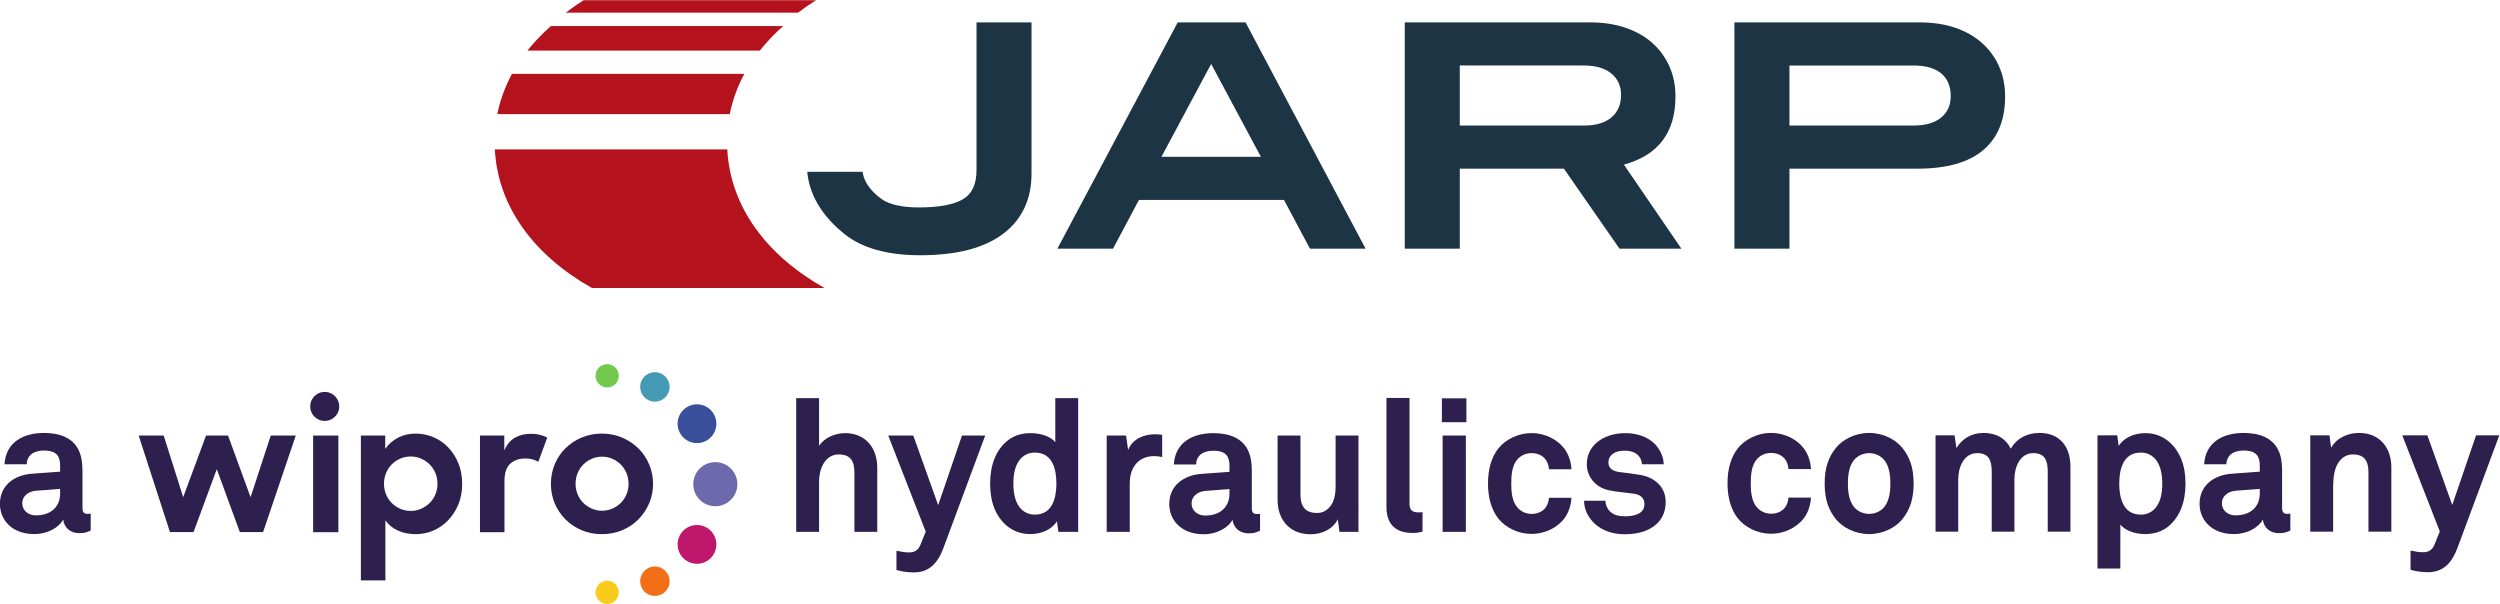 <?xml version="1.0" encoding="UTF-8" standalone="no"?>
<!-- Created with Inkscape (http://www.inkscape.org/) -->

<svg
   version="1.1"
   id="svg1370"
   width="463.166"
   height="111.881"
   viewBox="0 0 463.166 111.881"
   sodipodi:docname="JARP.svg"
   inkscape:version="1.2.2 (b0a8486541, 2022-12-01)"
   xmlns:inkscape="http://www.inkscape.org/namespaces/inkscape"
   xmlns:sodipodi="http://sodipodi.sourceforge.net/DTD/sodipodi-0.dtd"
   xmlns="http://www.w3.org/2000/svg"
   xmlns:svg="http://www.w3.org/2000/svg">
  <defs
     id="defs1374" />
  <sodipodi:namedview
     id="namedview1372"
     pagecolor="#ffffff"
     bordercolor="#000000"
     borderopacity="0.25"
     inkscape:showpageshadow="2"
     inkscape:pageopacity="0.0"
     inkscape:pagecheckerboard="0"
     inkscape:deskcolor="#d1d1d1"
     showgrid="false"
     inkscape:zoom="2.5116635"
     inkscape:cx="225.34866"
     inkscape:cy="47.57803"
     inkscape:window-width="3440"
     inkscape:window-height="1371"
     inkscape:window-x="0"
     inkscape:window-y="0"
     inkscape:window-maximized="1"
     inkscape:current-layer="g1378">
    <inkscape:page
       x="0"
       y="0"
       id="page1376"
       width="463.166"
       height="111.881" />
  </sodipodi:namedview>
  <g
     id="g1378"
     inkscape:groupmode="layer"
     inkscape:label="Page 1"
     transform="matrix(1.333,0,0,-1.333,-56.549,168.002)">
    <g
       id="g2353"
       transform="translate(-0.341,-13.449)">
      <path
         d="m 156.179,139.45 h -32.306 c -0.87,-0.545 -1.692,-1.125 -2.479,-1.726 h 32.283 c 0.793,0.603 1.627,1.177 2.502,1.726"
         style="fill:#b4131d;fill-opacity:1;fill-rule:nonzero;stroke:none;stroke-width:0.1"
         id="path1382" />
      <path
         d="M 151.609,135.856 H 119.32 c -1.209,-1.068 -2.301,-2.205 -3.252,-3.406 h 32.299 c 0.951,1.199 2.035,2.339 3.242,3.406"
         style="fill:#b4131d;fill-opacity:1;fill-rule:nonzero;stroke:none;stroke-width:0.1"
         id="path1384" />
      <path
         d="m 125.041,99.45 h 32.326 c -8.006,4.5 -13.098,11.234 -13.524,19.271 h -32.306 c 0.425,-8.034 5.507,-14.768 13.504,-19.271"
         style="fill:#b4131d;fill-opacity:1;fill-rule:nonzero;stroke:none;stroke-width:0.1"
         id="path1386" />
      <path
         d="m 146.216,129.219 h -32.295 c -0.957,-1.764 -1.646,-3.637 -2.037,-5.601 h 32.305 c 0.389,1.964 1.07,3.837 2.027,5.601"
         style="fill:#b4131d;fill-opacity:1;fill-rule:nonzero;stroke:none;stroke-width:0.1"
         id="path1388" />
      <path
         d="m 182.175,106.982 c -2.636,-1.984 -6.472,-2.976 -11.511,-2.976 -4.547,0 -8.053,0.979 -10.516,2.932 -2.459,1.957 -4.844,4.846 -5.191,8.668 h 7.691 c 0.258,-1.826 1.672,-3.106 2.728,-3.844 1.057,-0.74 2.899,-1.11 5.071,-1.11 2.777,0 4.814,0.37 6.103,1.11 1.287,0.738 1.934,2.093 1.934,4.062 v 20.547 h 7.646 v -20.98 c 0,-3.623 -1.32,-6.424 -3.955,-8.409"
         style="fill:#1c3444;fill-opacity:1;fill-rule:nonzero;stroke:none;stroke-width:0.1"
         id="path1390" />
      <path
         d="m 224.826,104.92 -3.607,6.776 H 201.06 l -3.605,-6.776 h -7.733 l 16.727,31.453 h 9.426 l 16.684,-31.453 z m -13.731,25.675 -6.906,-12.903 h 13.815 z"
         style="fill:#1c3444;fill-opacity:1;fill-rule:nonzero;stroke:none;stroke-width:0.1"
         id="path1392" />
      <path
         d="m 267.85,104.918 -7.731,11.125 H 245.65 v -11.125 h -7.644 v 31.453 h 25.76 c 1.795,0 3.425,-0.244 4.886,-0.737 1.465,-0.493 2.711,-1.196 3.739,-2.106 1.027,-0.912 1.826,-2 2.388,-3.26 0.565,-1.26 0.848,-2.659 0.848,-4.193 0,-5.011 -2.389,-8.17 -7.168,-9.474 l 7.992,-11.683 z m -1.108,18.259 c 0.885,0.762 1.326,1.8 1.326,3.118 0,1.229 -0.447,2.217 -1.347,2.964 -0.899,0.745 -2.17,1.12 -3.823,1.12 H 245.65 v -8.343 h 17.293 c 1.647,0 2.916,0.38 3.799,1.141"
         style="fill:#1c3444;fill-opacity:1;fill-rule:nonzero;stroke:none;stroke-width:0.1"
         id="path1394" />
      <path
         d="m 314.471,135.635 c 1.461,-0.494 2.709,-1.195 3.736,-2.107 1.027,-0.913 1.826,-2 2.389,-3.259 0.564,-1.259 0.847,-2.657 0.847,-4.192 0,-3.274 -1.019,-5.764 -3.064,-7.473 -2.041,-1.71 -5.074,-2.563 -9.102,-2.563 H 291.469 V 104.92 h -7.649 v 31.451 h 25.762 c 1.797,0 3.424,-0.244 4.889,-0.736 m -1.934,-12.502 c 0.899,0.733 1.348,1.729 1.348,2.987 0,1.376 -0.444,2.427 -1.326,3.161 -0.885,0.729 -2.166,1.098 -3.844,1.098 h -17.246 v -8.341 h 17.289 c 1.621,0 2.879,0.363 3.779,1.095"
         style="fill:#1c3444;fill-opacity:1;fill-rule:nonzero;stroke:none;stroke-width:0.1"
         id="path1396" />
    </g>
    <g
       id="g2386"
       transform="translate(-0.341,0.051)">
      <path
         d="m 161.511,52.063 v 8.263 c 0,1.544 -0.509,2.497 -2.188,2.497 -1.907,0 -2.721,-2.06 -2.721,-3.707 v -7.053 h -3.18 V 70.648 h 3.18 v -6.616 c 0.763,1.132 2.238,1.751 3.611,1.751 2.824,0 4.477,-2.035 4.477,-4.788 v -8.932 h -3.179"
         style="fill:#2e204e;fill-opacity:1;fill-rule:nonzero;stroke:none;stroke-width:0.1"
         id="path1398" />
      <path
         d="m 173.869,49.772 c -0.661,-1.751 -1.755,-3.347 -4.07,-3.347 -1.043,0 -1.755,0.155 -2.442,0.335 v 2.677 c 0.84,-0.155 1.069,-0.231 1.781,-0.231 0.585,0 1.195,0.205 1.526,1.003 l 0.763,1.879 -5.214,13.36 h 3.485 l 3.459,-9.678 3.307,9.678 h 3.23 l -5.825,-15.676"
         style="fill:#2e204e;fill-opacity:1;fill-rule:nonzero;stroke:none;stroke-width:0.1"
         id="path1400" />
      <path
         d="m 186.584,63.081 c -0.992,0 -1.679,-0.464 -2.137,-1.057 -0.661,-0.875 -0.839,-2.084 -0.839,-3.242 0,-1.159 0.178,-2.395 0.839,-3.27 0.458,-0.592 1.145,-1.056 2.137,-1.056 2.493,0 3.001,2.394 3.001,4.326 0,1.929 -0.508,4.299 -3.001,4.299 z m 3.281,-11.018 -0.203,1.467 c -0.789,-1.237 -2.264,-1.777 -3.714,-1.777 -1.323,0 -2.416,0.464 -3.23,1.133 -1.577,1.314 -2.341,3.321 -2.341,5.843 0,2.626 0.789,4.66 2.366,5.973 0.814,0.67 1.882,1.081 3.231,1.081 1.678,0 2.899,-0.567 3.459,-1.261 v 6.126 h 3.179 V 52.063 h -2.747"
         style="fill:#2e204e;fill-opacity:1;fill-rule:nonzero;stroke:none;stroke-width:0.1"
         id="path1402" />
      <path
         d="m 203.19,62.59 c -2.239,0 -3.409,-1.621 -3.409,-3.783 v -6.744 h -3.205 V 65.448 h 2.696 l 0.28,-2.008 c 0.611,1.545 2.188,2.188 3.74,2.188 0.33,0 0.661,-0.026 0.992,-0.077 v -3.09 c -0.357,0.078 -0.738,0.129 -1.094,0.129"
         style="fill:#2e204e;fill-opacity:1;fill-rule:nonzero;stroke:none;stroke-width:0.1"
         id="path1404" />
      <path
         d="m 213.642,58.008 -3.358,-0.257 C 209.317,57.674 208.376,57.082 208.376,56 c 0,-1.029 0.891,-1.672 1.883,-1.672 1.984,0 3.383,1.081 3.383,3.063 z m 2.671,-6.152 c -1.374,0 -2.137,0.876 -2.239,1.88 -0.611,-1.081 -2.136,-2.008 -4.019,-2.008 -3.154,0 -4.782,2.008 -4.782,4.196 0,2.548 1.958,4.016 4.477,4.196 l 3.892,0.283 v 0.824 c 0,1.261 -0.433,2.11 -2.239,2.11 -1.475,0 -2.34,-0.669 -2.416,-1.905 h -3.078 c 0.178,3.012 2.544,4.351 5.494,4.351 2.264,0 4.197,-0.721 4.96,-2.729 0.331,-0.849 0.382,-1.802 0.382,-2.703 v -4.968 c 0,-0.618 0.203,-0.849 0.737,-0.849 0.204,0 0.408,0.05 0.408,0.05 v -2.367 c -0.535,-0.232 -0.814,-0.361 -1.577,-0.361"
         style="fill:#2e204e;fill-opacity:1;fill-rule:nonzero;stroke:none;stroke-width:0.1"
         id="path1406" />
      <path
         d="m 228.926,52.063 -0.23,1.75 c -0.635,-1.313 -2.11,-2.085 -3.79,-2.085 -2.823,0 -4.578,1.931 -4.578,4.788 v 8.932 h 3.18 v -8.211 c 0,-1.571 0.61,-2.549 2.289,-2.549 0.737,0 1.246,0.283 1.628,0.67 0.763,0.721 0.966,1.93 0.966,3.012 v 7.078 h 3.179 V 52.063 h -2.644"
         style="fill:#2e204e;fill-opacity:1;fill-rule:nonzero;stroke:none;stroke-width:0.1"
         id="path1408" />
      <path
         d="m 239.07,51.909 c -2.162,0 -3.611,1.054 -3.611,3.603 v 15.162 h 3.205 V 56.052 c 0,-0.772 0.178,-1.287 1.272,-1.287 0.28,0 0.356,0.026 0.534,0.026 v -2.703 c -0.636,-0.129 -0.763,-0.179 -1.4,-0.179"
         style="fill:#2e204e;fill-opacity:1;fill-rule:nonzero;stroke:none;stroke-width:0.1"
         id="path1410" />
      <path
         d="M 243.266,52.063 V 65.448 h 3.23 V 52.063 Z m -0.102,15.238 v 3.321 h 3.408 v -3.321 h -3.408"
         style="fill:#2e204e;fill-opacity:1;fill-rule:nonzero;stroke:none;stroke-width:0.1"
         id="path1412" />
      <path
         d="m 260.153,53.89 c -0.915,-1.158 -2.518,-2.11 -4.528,-2.11 -2.009,0 -3.687,0.977 -4.604,2.11 -0.992,1.261 -1.449,2.935 -1.449,4.892 0,1.955 0.457,3.629 1.449,4.89 0.917,1.133 2.595,2.111 4.604,2.111 2.01,0 3.613,-0.952 4.528,-2.111 0.611,-0.799 0.967,-1.853 1.018,-2.909 h -3.129 c -0.025,0.489 -0.178,0.901 -0.382,1.235 -0.381,0.592 -1.068,1.004 -2.035,1.004 -0.864,0 -1.5,-0.36 -1.933,-0.824 -0.762,-0.848 -0.889,-2.136 -0.889,-3.396 0,-1.262 0.127,-2.524 0.889,-3.373 0.433,-0.463 1.069,-0.85 1.933,-0.85 0.967,0 1.654,0.412 2.035,1.004 0.204,0.335 0.357,0.747 0.382,1.236 h 3.129 c -0.051,-1.055 -0.407,-2.111 -1.018,-2.909"
         style="fill:#2e204e;fill-opacity:1;fill-rule:nonzero;stroke:none;stroke-width:0.1"
         id="path1414" />
      <path
         d="m 273.123,53.272 c -1.068,-1.08 -2.723,-1.544 -4.528,-1.544 -1.679,0 -3.179,0.489 -4.273,1.544 -0.763,0.747 -1.4,1.853 -1.4,3.115 h 2.976 c 0,-0.592 0.305,-1.236 0.713,-1.57 0.508,-0.412 1.094,-0.592 2.009,-0.592 1.068,0 2.696,0.231 2.696,1.699 0,0.772 -0.508,1.287 -1.322,1.415 -1.17,0.181 -2.493,0.258 -3.663,0.515 -1.806,0.387 -3.026,1.879 -3.026,3.578 0,1.365 0.558,2.316 1.347,3.012 0.967,0.849 2.366,1.339 4.02,1.339 1.576,0 3.179,-0.515 4.145,-1.571 0.712,-0.772 1.17,-1.776 1.17,-2.755 h -3.026 c 0,0.516 -0.23,0.928 -0.535,1.262 -0.381,0.387 -1.069,0.618 -1.729,0.618 -0.459,0 -0.89,0 -1.374,-0.206 -0.559,-0.231 -1.017,-0.72 -1.017,-1.416 0,-0.952 0.813,-1.235 1.526,-1.338 1.195,-0.154 1.525,-0.18 2.823,-0.386 2.086,-0.334 3.613,-1.673 3.613,-3.784 0,-1.287 -0.458,-2.24 -1.145,-2.935"
         style="fill:#2e204e;fill-opacity:1;fill-rule:nonzero;stroke:none;stroke-width:0.1"
         id="path1416" />
      <path
         d="m 128.767,73.754 c 0,-0.894 -0.724,-1.619 -1.616,-1.619 -0.893,0 -1.617,0.725 -1.617,1.619 0,0.893 0.724,1.616 1.617,1.616 0.892,0 1.616,-0.723 1.616,-1.616"
         style="fill:#73c94d;fill-opacity:1;fill-rule:nonzero;stroke:none;stroke-width:0.1"
         id="path1418" />
      <path
         d="m 139.633,69.788 c -1.488,0 -2.694,-1.207 -2.694,-2.696 0,-1.488 1.206,-2.695 2.694,-2.695 1.49,0 2.695,1.207 2.695,2.695 0,1.489 -1.205,2.696 -2.695,2.696"
         style="fill:#394f9a;fill-opacity:1;fill-rule:nonzero;stroke:none;stroke-width:0.1"
         id="path1420" />
      <path
         d="m 128.767,43.659 c 0,0.89 -0.724,1.615 -1.616,1.615 -0.893,0 -1.617,-0.725 -1.617,-1.615 0,-0.895 0.724,-1.62 1.617,-1.62 0.892,0 1.616,0.725 1.616,1.62"
         style="fill:#fbcb1c;fill-opacity:1;fill-rule:nonzero;stroke:none;stroke-width:0.1"
         id="path1422" />
      <path
         d="m 142.328,50.319 c 0,1.486 -1.205,2.693 -2.695,2.693 -1.488,0 -2.694,-1.207 -2.694,-2.693 0,-1.488 1.206,-2.696 2.694,-2.696 1.49,0 2.695,1.208 2.695,2.696"
         style="fill:#be176b;fill-opacity:1;fill-rule:nonzero;stroke:none;stroke-width:0.1"
         id="path1424" />
      <path
         d="m 135.762,71.678 c -0.294,-1.094 -1.418,-1.742 -2.51,-1.449 -1.091,0.295 -1.74,1.416 -1.447,2.51 0.291,1.092 1.415,1.74 2.508,1.447 1.092,-0.291 1.74,-1.416 1.449,-2.508"
         style="fill:#449ab5;fill-opacity:1;fill-rule:nonzero;stroke:none;stroke-width:0.1"
         id="path1426" />
      <path
         d="m 135.762,44.674 c -0.294,-1.093 -1.418,-1.742 -2.51,-1.449 -1.091,0.295 -1.74,1.416 -1.447,2.508 0.291,1.094 1.415,1.742 2.508,1.449 1.092,-0.293 1.74,-1.416 1.449,-2.508"
         style="fill:#f36f17;fill-opacity:1;fill-rule:nonzero;stroke:none;stroke-width:0.1"
         id="path1428" />
      <path
         d="m 145.248,58.69 c 0,1.693 -1.373,3.064 -3.065,3.064 -1.694,0 -3.065,-1.371 -3.065,-3.064 0,-1.693 1.371,-3.065 3.064,-3.065 1.693,0 3.066,1.372 3.066,3.065"
         style="fill:#6e68ad;fill-opacity:1;fill-rule:nonzero;stroke:none;stroke-width:0.1"
         id="path1430" />
      <path
         d="m 62.035,65.45 h 3.479 l 2.708,-8.571 3.18,8.571 h 3.056 l 3.132,-8.571 2.806,8.571 h 3.479 L 79.328,52.032 H 76.097 L 72.893,60.78 69.662,52.032 H 66.385 L 62.035,65.45"
         style="fill:#2e204e;fill-opacity:1;fill-rule:nonzero;stroke:none;stroke-width:0.1"
         id="path1432" />
      <path
         d="m 129.835,57.276 c -0.19,-0.457 -0.451,-0.85 -0.784,-1.182 -0.332,-0.332 -0.72,-0.596 -1.168,-0.795 -0.448,-0.199 -0.927,-0.301 -1.443,-0.301 -0.514,0 -0.994,0.102 -1.441,0.301 -0.45,0.199 -0.838,0.463 -1.17,0.795 -0.33,0.332 -0.593,0.725 -0.784,1.182 -0.189,0.455 -0.286,0.949 -0.286,1.48 0,0.514 0.097,1.004 0.286,1.467 0.191,0.463 0.454,0.861 0.784,1.193 0.332,0.332 0.72,0.598 1.17,0.795 0.447,0.202 0.927,0.299 1.441,0.299 0.516,0 0.995,-0.097 1.443,-0.299 0.448,-0.197 0.836,-0.463 1.168,-0.795 0.333,-0.332 0.594,-0.73 0.784,-1.193 0.191,-0.463 0.287,-0.953 0.287,-1.467 0,-0.531 -0.096,-1.025 -0.287,-1.48 z m 3.146,4.178 c -0.365,0.853 -0.867,1.595 -1.504,2.224 -0.639,0.631 -1.393,1.129 -2.264,1.494 -0.869,0.364 -1.802,0.547 -2.798,0.547 -1.01,0 -1.948,-0.183 -2.809,-0.547 -0.862,-0.365 -1.613,-0.863 -2.251,-1.494 -0.639,-0.629 -1.137,-1.371 -1.493,-2.224 -0.356,-0.856 -0.533,-1.762 -0.533,-2.725 0,-0.961 0.177,-1.863 0.533,-2.709 0.356,-0.846 0.854,-1.588 1.493,-2.227 0.638,-0.638 1.389,-1.138 2.251,-1.504 0.861,-0.365 1.799,-0.546 2.809,-0.546 1.013,0 1.953,0.181 2.824,0.546 0.871,0.366 1.62,0.866 2.25,1.504 0.629,0.639 1.127,1.381 1.492,2.227 0.365,0.846 0.548,1.748 0.548,2.709 0,0.963 -0.183,1.869 -0.548,2.725"
         style="fill:#2e204e;fill-opacity:1;fill-rule:nonzero;stroke:none;stroke-width:0.1"
         id="path1434" />
      <path
         d="m 109.471,65.446 h 3.383 v -2.065 c 0.331,0.795 0.816,1.381 1.453,1.752 0.639,0.375 1.39,0.561 2.252,0.561 0.447,0 0.865,-0.049 1.255,-0.151 0.39,-0.097 0.726,-0.222 1.009,-0.371 l -1.244,-3.383 c -0.183,0.133 -0.431,0.247 -0.746,0.336 -0.316,0.09 -0.665,0.137 -1.044,0.137 -0.88,0 -1.585,-0.244 -2.115,-0.734 -0.531,-0.489 -0.797,-1.297 -0.797,-2.424 V 52.016 h -3.406 v 13.43"
         style="fill:#2e204e;fill-opacity:1;fill-rule:nonzero;stroke:none;stroke-width:0.1"
         id="path1436" />
      <path
         d="m 103.279,57.276 c -0.193,-0.457 -0.456,-0.854 -0.796,-1.194 -0.339,-0.339 -0.733,-0.609 -1.182,-0.808 -0.447,-0.199 -0.927,-0.299 -1.441,-0.299 -0.531,0 -1.025,0.1 -1.48,0.299 -0.457,0.199 -0.85,0.469 -1.181,0.808 -0.332,0.34 -0.595,0.737 -0.784,1.194 -0.19,0.455 -0.284,0.949 -0.284,1.48 0,0.514 0.094,1.004 0.284,1.467 0.189,0.463 0.452,0.865 0.784,1.207 0.331,0.338 0.724,0.609 1.181,0.807 0.455,0.199 0.949,0.299 1.48,0.299 0.514,0 0.994,-0.1 1.441,-0.299 0.449,-0.198 0.843,-0.469 1.182,-0.807 0.34,-0.342 0.603,-0.738 0.796,-1.195 0.19,-0.455 0.286,-0.949 0.286,-1.479 0,-0.531 -0.096,-1.025 -0.286,-1.48 z m 3.183,4.34 c -0.356,0.861 -0.834,1.597 -1.43,2.215 -0.597,0.611 -1.285,1.08 -2.064,1.404 -0.78,0.322 -1.593,0.484 -2.437,0.484 -0.913,0 -1.734,-0.191 -2.462,-0.572 -0.731,-0.383 -1.317,-0.904 -1.766,-1.566 v 1.865 h -3.383 v -20.127 h 3.407 v 8.34 c 0.448,-0.633 1.036,-1.11 1.768,-1.432 0.727,-0.324 1.548,-0.484 2.461,-0.484 0.829,0 1.629,0.16 2.401,0.484 0.768,0.322 1.453,0.791 2.05,1.404 0.597,0.614 1.077,1.348 1.443,2.203 0.365,0.854 0.548,1.819 0.548,2.895 0,1.064 -0.179,2.023 -0.536,2.887"
         style="fill:#2e204e;fill-opacity:1;fill-rule:nonzero;stroke:none;stroke-width:0.1"
         id="path1438" />
      <path
         d="m 88.418,71.446 c -1.077,0.291 -2.184,-0.35 -2.473,-1.426 -0.289,-1.078 0.35,-2.184 1.428,-2.473 1.076,-0.291 2.184,0.35 2.473,1.428 0.289,1.076 -0.352,2.184 -1.428,2.471"
         style="fill:#2e204e;fill-opacity:1;fill-rule:nonzero;stroke:none;stroke-width:0.1"
         id="path1440" />
      <path
         d="m 86.282,65.446 h 3.508 V 52.016 h -3.508 v 13.43"
         style="fill:#2e204e;fill-opacity:1;fill-rule:nonzero;stroke:none;stroke-width:0.1"
         id="path1442" />
      <path
         d="M 51.121,58.035 47.764,57.778 C 46.797,57.7 45.856,57.108 45.856,56.027 c 0,-1.03 0.89,-1.673 1.882,-1.673 1.984,0 3.383,1.08 3.383,3.062 z m 2.671,-6.153 c -1.374,0 -2.137,0.876 -2.239,1.88 -0.611,-1.082 -2.136,-2.008 -4.019,-2.008 -3.154,0 -4.782,2.008 -4.782,4.196 0,2.548 1.959,4.015 4.477,4.195 l 3.891,0.283 v 0.824 c 0,1.262 -0.432,2.112 -2.238,2.112 -1.476,0 -2.34,-0.67 -2.416,-1.906 h -3.078 c 0.178,3.012 2.543,4.351 5.494,4.351 2.264,0 4.197,-0.721 4.96,-2.728 0.33,-0.85 0.382,-1.803 0.382,-2.704 v -4.968 c 0,-0.618 0.203,-0.85 0.737,-0.85 0.204,0 0.407,0.052 0.407,0.052 V 52.243 c -0.534,-0.232 -0.814,-0.361 -1.577,-0.361"
         style="fill:#2e204e;fill-opacity:1;fill-rule:nonzero;stroke:none;stroke-width:0.1"
         id="path1444" />
      <path
         d="m 293.441,53.916 c -0.915,-1.158 -2.517,-2.111 -4.527,-2.111 -2.01,0 -3.687,0.979 -4.603,2.111 -0.993,1.261 -1.451,2.934 -1.451,4.891 0,1.956 0.458,3.629 1.451,4.891 0.916,1.133 2.593,2.111 4.603,2.111 2.01,0 3.612,-0.953 4.527,-2.111 0.612,-0.798 0.967,-1.854 1.018,-2.909 h -3.129 c -0.025,0.489 -0.178,0.901 -0.381,1.235 -0.382,0.593 -1.068,1.004 -2.035,1.004 -0.865,0 -1.5,-0.36 -1.934,-0.823 -0.762,-0.849 -0.889,-2.136 -0.889,-3.398 0,-1.262 0.127,-2.523 0.889,-3.373 0.434,-0.463 1.069,-0.849 1.934,-0.849 0.967,0 1.653,0.412 2.035,1.004 0.203,0.335 0.356,0.747 0.381,1.236 h 3.129 c -0.051,-1.055 -0.406,-2.112 -1.018,-2.909"
         style="fill:#2e204e;fill-opacity:1;fill-rule:nonzero;stroke:none;stroke-width:0.1"
         id="path1446" />
      <path
         d="m 304.554,62.153 c -0.433,0.464 -1.145,0.849 -2.009,0.849 -0.865,0 -1.578,-0.385 -2.01,-0.849 -0.764,-0.85 -0.941,-2.111 -0.941,-3.371 0,-1.262 0.177,-2.524 0.941,-3.373 0.432,-0.463 1.145,-0.85 2.01,-0.85 0.864,0 1.576,0.387 2.009,0.85 0.762,0.849 0.941,2.111 0.941,3.373 0,1.26 -0.179,2.521 -0.941,3.371 z m 2.62,-8.315 c -0.916,-1.132 -2.62,-2.084 -4.629,-2.084 -2.01,0 -3.715,0.952 -4.63,2.084 -0.992,1.262 -1.552,2.678 -1.552,4.944 0,2.264 0.56,3.68 1.552,4.941 0.915,1.133 2.62,2.086 4.63,2.086 2.009,0 3.713,-0.953 4.629,-2.086 0.992,-1.261 1.552,-2.677 1.552,-4.941 0,-2.266 -0.56,-3.682 -1.552,-4.944"
         style="fill:#2e204e;fill-opacity:1;fill-rule:nonzero;stroke:none;stroke-width:0.1"
         id="path1448" />
      <path
         d="m 327.367,52.088 v 8.315 c 0,1.647 -0.433,2.599 -2.035,2.599 -1.807,0 -2.595,-1.929 -2.595,-3.603 v -7.311 h -3.154 v 8.315 c 0,1.647 -0.433,2.599 -2.034,2.599 -1.807,0 -2.621,-1.929 -2.621,-3.603 v -7.311 h -3.155 v 13.386 h 2.647 l 0.254,-1.776 c 0.738,1.236 2.01,2.111 3.764,2.111 1.857,0 3.128,-0.824 3.791,-2.188 0.789,1.389 2.212,2.188 3.994,2.188 2.822,0 4.298,-1.905 4.298,-4.686 v -9.035 h -3.154"
         style="fill:#2e204e;fill-opacity:1;fill-rule:nonzero;stroke:none;stroke-width:0.1"
         id="path1450" />
      <path
         d="m 342.444,62.024 c -0.458,0.593 -1.144,1.057 -2.135,1.057 -2.495,0 -3.002,-2.395 -3.002,-4.326 0,-1.93 0.507,-4.299 3.002,-4.299 0.991,0 1.677,0.464 2.135,1.056 0.661,0.875 0.84,2.085 0.84,3.243 0,1.159 -0.179,2.394 -0.84,3.269 z m 1.704,-9.19 c -0.813,-0.669 -1.881,-1.08 -3.23,-1.08 -1.576,0 -2.849,0.566 -3.459,1.313 v -6.102 h -3.18 v 18.509 h 2.747 l 0.204,-1.468 c 0.789,1.237 2.264,1.777 3.713,1.777 1.324,0 2.392,-0.464 3.205,-1.132 1.578,-1.314 2.366,-3.321 2.366,-5.844 0,-2.626 -0.788,-4.659 -2.366,-5.973"
         style="fill:#2e204e;fill-opacity:1;fill-rule:nonzero;stroke:none;stroke-width:0.1"
         id="path1452" />
      <path
         d="m 356.838,58.035 -3.358,-0.257 c -0.966,-0.078 -1.908,-0.67 -1.908,-1.751 0,-1.03 0.891,-1.673 1.883,-1.673 1.983,0 3.383,1.08 3.383,3.062 z m 2.67,-6.153 c -1.373,0 -2.137,0.876 -2.238,1.88 -0.611,-1.082 -2.137,-2.008 -4.019,-2.008 -3.154,0 -4.782,2.008 -4.782,4.196 0,2.548 1.959,4.015 4.476,4.195 l 3.893,0.283 v 0.824 c 0,1.262 -0.433,2.112 -2.238,2.112 -1.477,0 -2.341,-0.67 -2.417,-1.906 h -3.078 c 0.178,3.012 2.543,4.351 5.495,4.351 2.263,0 4.196,-0.721 4.959,-2.728 0.331,-0.85 0.382,-1.803 0.382,-2.704 v -4.968 c 0,-0.618 0.204,-0.85 0.737,-0.85 0.204,0 0.408,0.052 0.408,0.052 V 52.243 c -0.535,-0.232 -0.815,-0.361 -1.578,-0.361"
         style="fill:#2e204e;fill-opacity:1;fill-rule:nonzero;stroke:none;stroke-width:0.1"
         id="path1454" />
      <path
         d="m 371.943,52.088 v 8.211 c 0,1.571 -0.508,2.524 -2.187,2.524 -1.119,0 -1.858,-0.721 -2.289,-1.7 -0.458,-1.054 -0.433,-2.445 -0.433,-3.578 v -5.457 h -3.18 v 13.386 h 2.671 l 0.229,-1.725 c 0.789,1.415 2.366,2.06 3.892,2.06 2.824,0 4.477,-2.008 4.477,-4.789 v -8.932 h -3.18"
         style="fill:#2e204e;fill-opacity:1;fill-rule:nonzero;stroke:none;stroke-width:0.1"
         id="path1456" />
      <path
         d="m 384.301,49.797 c -0.66,-1.75 -1.754,-3.345 -4.07,-3.345 -1.043,0 -1.754,0.154 -2.442,0.334 v 2.677 c 0.84,-0.155 1.068,-0.232 1.781,-0.232 0.585,0 1.196,0.206 1.526,1.004 l 0.763,1.879 -5.214,13.36 h 3.485 l 3.46,-9.679 3.306,9.679 h 3.231 l -5.826,-15.677"
         style="fill:#2e204e;fill-opacity:1;fill-rule:nonzero;stroke:none;stroke-width:0.1"
         id="path1458" />
    </g>
  </g>
</svg>
